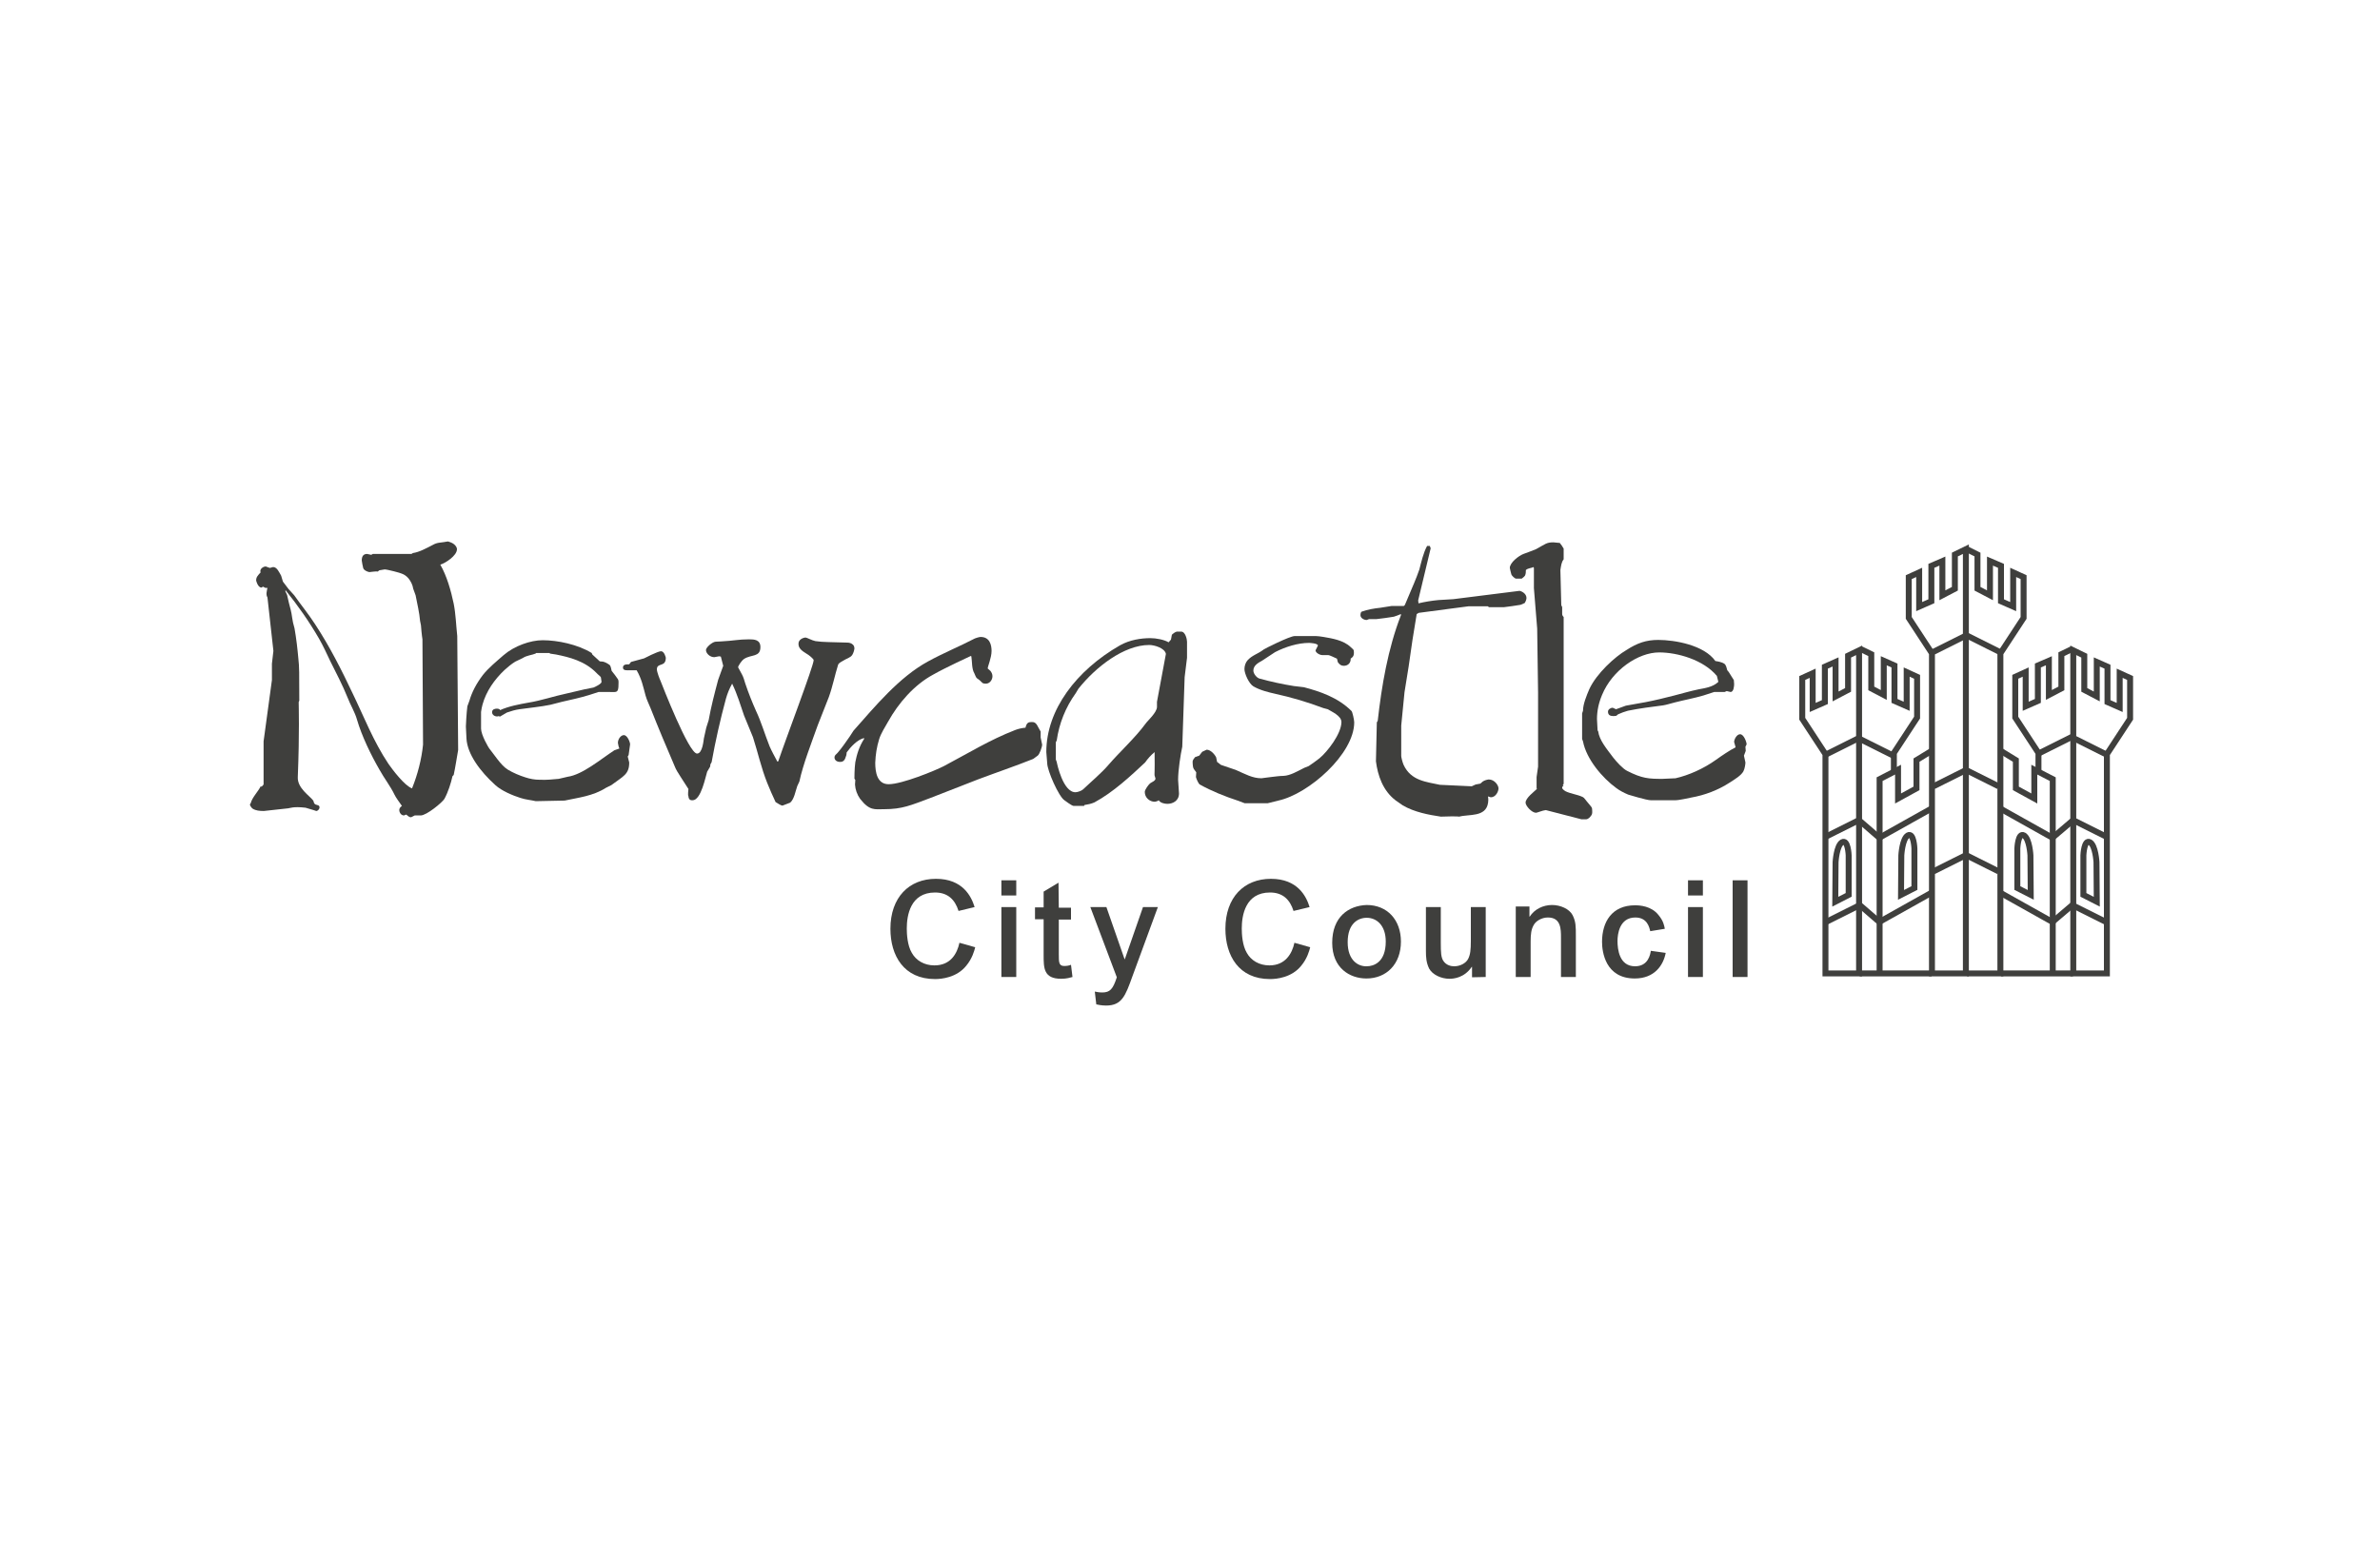 <?xml version="1.0" encoding="UTF-8"?> <svg xmlns="http://www.w3.org/2000/svg" xml:space="preserve" id="Grey" x="0" y="0" style="enable-background:new 0 0 800 520" version="1.1" viewBox="0 0 800 520"><style>.st0{fill:none;stroke:#3f3f3d;stroke-width:2;stroke-miterlimit:3.864}.st1{fill:#3f3f3d}</style><g id="g5222_2_"><path id="path4155_2_" d="M613.6 327.2v-73.7l-7.8-11.9v-13.7l3.5-1.6v11.5l4.1-1.8v-11.9l3.6-1.6v11.6l4.2-2.2v-11.5l3.7-1.8v108.6h-11.3z" class="st0"></path><path id="path4159_2_" d="m613.6 253.7 10.8-5.4" class="st0"></path><path id="path4163_2_" d="M649.4 327.2V219.6l-7.8-11.9V194l3.5-1.6v11.5l4.1-1.8v-11.9l3.7-1.6v11.5l4.2-2.2v-11.5l3.7-1.8v142.6h-11.4z" class="st0"></path><path id="path4167_2_" d="m649.1 252.5-4.9 3v9.5l-6.2 3.4v-9.7l-6.2 3.2v65.4" class="st0"></path><path id="path4171_2_" d="M625.1 327.2h24.2" class="st0"></path><path id="path4175_2_" d="m636.6 254.1-11.6-5.8" class="st0"></path><path id="path4179_2_" d="M636.6 259.1v-6l7.8-11.9v-13.7l-3.5-1.6v11.5l-4.1-1.8v-11.9l-3.6-1.6v11.5l-4.2-2.2v-11.5l-3.7-1.8" class="st0"></path><path id="path4183_2_" d="M617 289.8s.3-5.6 2.2-6.7c2-1.1 2.2 4.4 2.2 4.4v13.3l-4.5 2.3.1-13.3z" class="st0"></path><path id="path4187_2_" d="M639.1 287.5s.3-5.6 2.2-6.7c2-1.1 2.2 4.4 2.2 4.4v13.3l-4.5 2.3.1-13.3z" class="st0"></path><path id="path4191_2_" d="M708.2 327.2v-73.7l7.8-11.9v-13.7l-3.5-1.6v11.5l-4.1-1.8v-11.9l-3.6-1.6v11.6l-4.2-2.2v-11.5l-3.7-1.8v108.6h11.3z" class="st0"></path><path id="path4195_2_" d="m708.2 253.7-10.8-5.4" class="st0"></path><path id="path4199_2_" d="m672.7 252.5 4.9 3v9.5l6.2 3.4v-9.7l6.2 3.2v65.2" class="st0"></path><path id="path4203_2_" d="M696.8 327.2h-24.2" class="st0"></path><path id="path4207_2_" d="m685.2 253.3 11.6-5.8" class="st0"></path><path id="path4211_2_" d="M685.2 259.1v-6l-7.8-11.9v-13.7l3.5-1.6v11.5l4.1-1.8v-11.9l3.7-1.6v11.5l4.2-2.2v-11.5l3.7-1.8" class="st0"></path><path id="path4215_2_" d="M661.2 327.2h11.2V219.6l7.8-11.9V194l-3.5-1.6v11.5l-4.1-1.8v-11.9l-3.7-1.6v11.5l-4.2-2.2v-11.5l-3.6-1.8" class="st0"></path><path id="path4219_2_" d="m649.9 219.1 10.8-5.4" class="st0"></path><path id="path4223_2_" d="m672.1 219.1-10.8-5.4" class="st0"></path><path id="path4227_2_" d="m613.6 281.3 10.8-5.4" class="st0"></path><path id="path4231_2_" d="m613.6 310 10.8-5.4" class="st0"></path><path id="path4235_2_" d="m649.2 271.8-17.5 9.8-6.6-5.7" class="st0"></path><path id="path4239_2_" d="m649.2 300.1-17.5 9.8-6.6-5.7" class="st0"></path><path id="path4243_2_" d="m649.9 264.3 10.8-5.4" class="st0"></path><path id="path4247_2_" d="m649.9 292.9 10.8-5.4" class="st0"></path><path id="path4251_2_" d="M704.7 289.8s-.3-5.6-2.2-6.7c-2-1.1-2.2 4.4-2.2 4.4v13.3l4.5 2.3-.1-13.3z" class="st0"></path><path id="path4255_2_" d="M682.5 287.5s-.3-5.6-2.2-6.7c-2-1.1-2.2 4.4-2.2 4.4v13.3l4.5 2.3-.1-13.3z" class="st0"></path><path id="path4259_2_" d="m708.1 281.3-10.8-5.4" class="st0"></path><path id="path4263_2_" d="m708.1 310-10.8-5.4" class="st0"></path><path id="path4267_2_" d="m672.4 271.8 17.5 9.8 6.7-5.7" class="st0"></path><path id="path4271_2_" d="m672.4 300.1 17.5 9.8 6.7-5.7" class="st0"></path><path id="path4275_2_" d="m671.8 264.3-10.8-5.4" class="st0"></path><path id="path4279_2_" d="m671.8 292.9-10.8-5.4" class="st0"></path><path id="path4283_2_" d="m150.6 182 1.1.4c1.2.5 1.9 1.5 1.9 2.2 0 2.2-3.9 4.7-5.6 5.2 2.2 3.8 3.6 8.8 4.5 13.1.7 3.5.8 7.3 1.2 10.9l.3 38.3c-.5 2.8-.9 5.6-1.5 8.4l-.4.4c-.5 2.3-1.5 5.4-2.7 7.6-.7 1.2-6 5.6-8 5.6h-2l-1.2.6c-.9 0-1.1-.6-1.7-.9l-.7.3c-1.1 0-1.6-1.2-1.6-1.8 0-.5.3-1 .9-1.4-.9-1.3-2.1-2.9-2.5-3.8-1.4-2.9-3.4-5.4-5-8.3-2.9-5-6-11.4-7.6-16.9-.7-2.5-2.2-4.9-3.2-7.5-1.5-3.8-4-8.6-5.8-12.2-1.2-2.5-2.3-5-3.8-7.6-3.3-5.7-7.1-11.1-11.2-16.2l-.1.3.6 1.3.6 2.6c.4 1.5.9 3.3 1.1 5l.3 1.7.5 1.9c.6 3.4 1 6.9 1.3 10.3.3 2.5.3 4.7.3 14l-.2.5c0 1.4.3 10.1-.3 25.2-.2 3.7 4 6.3 5.2 7.9l.3.9c.6.9 1.8.3 1.8 1.4 0 .6-.6 1.2-1.1 1.2l-.9-.3-2.7-.8c-4.2-.5-5.4.2-5.8.2l-8.2.9c-1.4 0-2.7-.1-3.8-.8-.3-.2-.9-1-.9-1.4l.3-.5c.5-1.9 2.3-3.6 3.4-5.7l.2.3.7-.8v-14.5l2.8-20.6v-5.5l.5-4.3-2-18c-.6-.9-.2-2.2 0-3.2h-.7l-.8-.4-.5.3c-1.2 0-1.8-2.2-1.8-2.4 0-1.1.5-1.6 1.5-2.7l-.1-.4c0-1 1.2-1.6 1.8-1.6l1.4.5 1.1-.3c1.3 0 2 1.7 2.7 2.9l.6 2L97 198l1.9 2.1c2.1 3 4.8 6.3 7 9.7 5 7.6 9 15.6 12.6 23.2 3.7 7.6 7 16.2 12.1 23.8 1.4 2 5.4 7.3 7.9 8.2 1.9-4.7 3.2-9.8 3.7-14.7l-.2-35.4c-.2-1.1-.5-4.4-.5-4.7l-.3-1.5c-.2-2.6-1-6-1.5-8.6l-.8-2.2c-.2-1.3-.8-2.5-1.6-3.5-.6-.7-1.4-1.3-2.3-1.6-.3-.2-4.8-1.4-5.7-1.4l-1.8.3-.5.4c-1-.1-2.4.2-2.8.2-.4 0-1.8-.5-2.1-1.3-.2-.9-.4-1.7-.5-2.6 0-1.5.6-2.2 1.8-2.2l1.4.3.5-.3h13l.5-.3c2.1-.3 4.5-1.6 6.8-2.8.7-.4 1.4-.6 2.2-.7l2.8-.4" class="st1"></path><path id="path4291_2_" d="M522.2 182.3c.4 0 1.5.2 2.1.2.5.6.9 1.2 1.3 1.9v3.6c-.8 1-.9 2.4-1.1 3.6l.3 11.8c0 .2.3.4.3.8v2.1c0 .4.1.7.5 1.1v56.1l-.3.3s.1.2.3.2c-.2.2-.5.4-.5.8s.7.9 1 1.1c1.7.9 4 1.1 5.9 2 .5.2 1 1.1 1.4 1.5 1.6 2 1.8 1.8 1.8 3.2 0 .9.1 1.2-1 2.3-.2.2-.7.5-1.1.5h-1.5l-12-3.1c-1.1.1-2.9.9-3.3.9-1.4 0-3.5-2.3-3.5-3.4 0-1.6 2.9-3.7 3.8-4.6 0-.1-.1 0-.1-.4v-3.6l.5-3.5v-24.9l-.3-21.5-1.1-13.6v-6.8l-.2-.3c-.6.4-1.7.3-2.5 1 0 .6 0 1.3-.3 1.9-.2.3-.7.7-1.1 1h-1.9c-.4 0-1.5-1-1.6-1.5s-.5-1.8-.5-2.1c0-1.8 3-4.1 4.6-4.7 1.3-.5 2.8-1 4.2-1.6 3.3-1.8 3.5-2.3 5.9-2.3" class="st1"></path><path id="path4299_2_" d="M479.7 183.5h.9l.3.8-4.2 17.5.1 1c2.1-.5 4.5-.9 6.7-1.1l5-.3 22.3-2.8c1.2.3 2.3 1.2 2.3 2.4 0 .4-.2 1.1-.6 1.7l-1.4.6c-1.9.3-3.8.6-5.6.8h-5l-.4-.3h-6.5c-.4 0-11.1 1.5-16.7 2.2l-.7.4c-1 5.8-1.9 11.7-2.7 17.6l-1.4 8.7-1.1 11.2v10.2c0 .4.4 2.1.8 3 2.5 5.4 7.7 5.7 12.2 6.7l10.7.5 1.3-.6 1.6-.3.8-.7c.6-.4 1.3-.6 2-.7 2 0 3.3 2 3.3 3s-.9 3-2.6 3l-.9-.3c-.1.3.2.6 0 2.1-.7 5-6.5 3.8-9.7 4.7-.2 0-.3-.2-6.2 0-4-.6-8.9-1.5-12.8-3.8l-2.3-1.6c-4.4-3.3-6.1-8.5-6.7-13.2l.3-13.1.3-.5c1.3-11.6 3.4-24.2 7.8-35.5v-.4c-.7.3-1.7.7-2.4.9-1.9.3-3.9.6-5.8.8h-2.5l-.8.3c-1 0-2.1-.7-2.1-1.6 0-.4.1-1.1.4-1.2 1.9-.7 4.2-1.1 6.2-1.3l3.8-.6h4c.5 0 .6-.6.8-1l.8-1.9c1.3-3.1 2.7-6.2 3.8-9.4.6-2.3 1.3-5.5 2.6-7.9" class="st1"></path><path id="path4307_2_" d="M386.3 216.8c-8.5 0-18 7.4-23.8 14.7l-.9 1.5c-3.4 4.7-5.6 10.2-6.4 15.9l-.3.6v5.8l.3.8c.1.6 2.1 10.2 6.3 10.2.7 0 2.1-.5 2.6-1 2.4-2.3 6.2-5.5 8.5-8.2 3.6-4.2 9-9.1 12.5-13.9.6-.9 3.8-3.7 3.8-5.6v-1.7l3-16.1c-.4-2-3.9-3-5.6-3m9.3-4.5h1.4c1.5 0 2 2.7 2 3.4v5.4l-.8 6.5-.8 23.4c-.6 2.7-1.4 8-1.4 11.1l.3 4.6c0 2.5-2.1 3.5-3.9 3.5-.9 0-2.4-.3-2.9-1.2-.4.3-.8.4-1.3.5-1.8 0-3.4-1.4-3.4-3.3 0-.8 1.3-2.5 1.8-2.9s1.8-.8 1.8-1.6l-.3-1c-.1-.5.1-.9 0-7.9-1.2 1-2.3 2.2-3.2 3.5-4.8 4.5-10.7 10-17 13.4-1.1.5-2.2.7-3.4.9l-.1.3h-3.5c-.6 0-2.8-1.7-3.1-1.9-1.9-1.2-5.8-10-5.8-12.5l-.3-3.7c0-14.2 10.1-27.5 24.8-35.9 3.2-1.8 7-2.4 10.2-2.4 1.9 0 4.6.5 6.1 1.4l.8-.9.3-1.6c0-.2 1.3-1.1 1.7-1.1" class="st1"></path><path id="path4319_2_" d="M435.2 213.8h5.9c.4 0 1.5-.1 3.8.3 2.9.5 6.7 1.1 9.1 3.4.8.8 1.1.7 1.1 1.8 0 .9-.1 1.4-1.1 2.1.1 1.3-.8 2.4-2.3 2.4-.9 0-1.4-.4-2-1.2l-.3-1.2c-.9-.4-2.5-1.2-2.9-1.2h-2c-.9 0-2.3-.8-2.3-1.6l.8-1.6c0-.8-2.9-.9-3-.9-3.7 0-7.9 1.3-11.4 3.1l-4.4 2.9c-1.3.7-2.9 1.6-2.9 3.3 0 1.1 1.2 2.5 2.1 2.7 3.6 1 7.7 1.9 11.5 2.5l3.4.4c5.3 1.4 11.4 3.4 16 8 .3.3.9 3 .9 3.8 0 10.6-15.3 24.1-25.5 26.3l-3.6.9h-7.7l-2.4-.9c-4-1.3-8.8-3.2-12.7-5.4-.4-.2-1.1-1.7-1.3-2.5l.1-1.6-.8-1.1c-.3-.4-.4-1.4-.4-1.8 0-1.1-.2-.9.8-2.2l1.4-.5 1-1.3 1.5-.7c1.4 0 2.8 1.7 3.2 2.6l.3 1.5 1.3 1 5 1.7c3.2 1.4 5.6 2.8 8.6 2.8.4 0 5.4-.8 7.4-.8 2.3-.1 4.6-1.5 7-2.7l1.5-.6c1.1-.7 2.4-1.7 3.6-2.6 2.7-2.2 7.4-8.3 7.4-12.2 0-2.1-3.3-3.5-4.6-4.3l-1.5-.4c-5.3-2-10.7-3.6-16.2-4.8-2.2-.5-5.1-1.2-7.3-2.5-1.5-.9-3-4.3-3-5.8 0-1.1.4-2.2 1-2.9 1.6-1.8 3.4-2.1 5.5-3.7 0-.1 8.7-4.5 10.4-4.5" class="st1"></path><path id="path4327_2_" d="M329.6 214.1c3.1 0 3.7 2.7 3.7 4.7 0 2.3-1.3 5.2-1.3 5.9l.9.8c.4.5.7 1.1.7 1.8 0 1.2-.9 2.5-2.2 2.5-1.6 0-1-.5-3-1.8-.4-.3-.6-1.1-.9-1.7-.9-1.5-.7-3.8-1-5.7l-.2-.1s-8.5 3.9-12.7 6.3c-6.3 3.4-11.6 9.5-15.1 15.8-1 1.8-2.4 3.9-3 5.9-.8 2.6-1.2 5.2-1.3 7.9 0 3.1.6 7.2 4.5 7.2 4.5 0 15.7-4.6 18.6-6.1 8.3-4.4 15.4-8.8 23.9-12.1 1-.4 2.3-.7 3.5-.8.4-1.7 1-1.9 2.1-1.9.7 0 1.4.1 2.1 1.6l.9 1.6v2l.5 2.4c0 .8-.9 3.3-1.5 3.7l-1.5 1.1c-6 2.4-12.5 4.6-18.6 6.9l-15.9 6.2c-6.7 2.5-9.5 3.8-15.7 3.8-3.1 0-4.8.6-8-3.5-1-1.4-1.6-3.1-1.7-4.8l.1-1.5-.3-.5s0-3.5.3-5.5c.5-2.6 1.3-5.3 3-7.9l-.1-.2c-2.2.5-4.5 3-5.8 4.8l-.1.9c-.3.7-.4 1.8-1.4 2.2-.3.1-.5.1-.8.1-1 0-1.8-.6-1.8-1.5 0-.7.5-1 1-1.5 1.5-1.7 2.9-3.8 4.1-5.5l1.3-2c7.1-8 15.3-18 25.1-23.3 4.9-2.7 11.1-5.3 15.1-7.4.6-.4 2.1-.8 2.5-.8" class="st1"></path><path id="path4335_2_" d="M270.8 214.3c.4 0 2.2 1 3.3 1.2 2.6.4 5.4.3 10.7.5.7 0 1.4.2 1.9.7.4.3.5 1 .5 1.3-.1.7-.3 1.4-.7 2.1-.6 1-2.1 1.3-3.1 2-.3.2-1.5.7-1.7 1.4-1.1 3.5-1.8 7.2-3.1 10.8l-3.7 9.4c-2.1 5.9-5 13.3-6.2 19l-.7 1.5c-.6 1.6-1 4.4-2.4 5.6l-2.6 1c-.4 0-1.7-.8-2.3-1.2-1-2.1-1.9-4.2-2.8-6.4-2.1-5.3-3.1-10.1-4.8-15.4l-3-7.3c-1.2-3.5-2.3-7.2-4-10.7-.9 1.6-1.6 3.3-2.1 5.1-1.9 7-3.5 14.1-4.8 21.3l-.4.7-.1.8-1 1.7c-.5 1.4-2 9.6-4.9 9.6-.5 0-1.3 0-1.4-1.4-.1-.1-.2-.4 0-2.4l-2.7-4.2c-.7-1.1-1.5-2.3-1.9-3.4-2.8-6.5-5.5-12.9-8.1-19.5-.5-1.3-1.3-2.8-1.7-4.3-.8-2.9-1.3-5.6-3-8.5h-2.3c-.9 0-2.3.2-2.3-.9s1.1-1.1 2.1-1.1l.6-.8 4.4-1.2s4.6-2.4 5.7-2.4 1.6 2.1 1.6 2.2c0 3.3-3 1.5-3 3.9 0 .9 1 3.4 1.2 3.8.6 1.5 9.5 24.5 12.3 24.5 1.9 0 2.2-4.7 2.3-5.1l.8-3.6.8-2.5c.8-4.5 2-9.1 3.2-13.6l1.7-4.7-.8-3.1-.6-.1-1.6.3c-1.5 0-2.8-1.3-2.8-2.4 0-.9 2.1-2.7 3.2-2.8l1.9-.1c4.1-.2 5.8-.7 9.4-.7 1.7 0 3.8.1 3.8 2.6 0 3.5-3.1 2.4-5.5 4-.9.6-2 2.4-2 2.8l1.3 2.4c.5.9.8 2 1.1 3 1.1 3.3 2.4 6.5 3.6 9.2 1.8 3.8 3 8 4.6 12 .7 1.6 1.7 3.4 2.6 5.1l.3-.1c2.3-6.9 11.9-32.1 11.9-34 0-.4-1.5-1.7-2.6-2.3-1.3-.8-2.5-1.7-2.5-3.1-.1-1.6 1.7-2.2 2.4-2.2" class="st1"></path><path id="path4343_2_" d="M557.4 215.1c5.5 0 15.4 1.7 19.2 7.1.7.1 2.1.3 3 .9.6.4.8 1.5 1 2.2l.5.6 1.7 2.7.1 1.3c0 .6-.1 2.7-1.2 2.7l-1.3-.3-.7.3h-3.5l-3.7 1.2c-3.1.9-6.4 1.5-9.5 2.3-1.3.3-2.7.8-4 1-3.9.5-7.9 1-11.8 1.8-1.1.3-2.2.7-3.3 1.2l-.6.5-.9.1c-1.1 0-1.9-.3-1.9-1.5 0-.7.8-1.3 1.6-1.3l1.1.5 3.3-1.2 6.7-1.2c3.1-.6 6.4-1.4 9.5-2.2 2.7-.7 5.4-1.5 8.3-2.1 2-.4 4.7-.7 6.6-2.5l-.5-2c-4.5-5.4-13.2-7.9-19.4-7.9-7.1 0-15.8 6-19.2 14.3-1.1 2.6-1.7 5.3-1.7 8.1l.2 3.8.2.3c.4 3 2.7 5.7 5.1 8.9 1.1 1.4 3.2 3.7 4.6 4.4 5.1 2.6 7.3 2.7 11.9 2.7l4.4-.2c4.4-1 9.4-3.2 13.6-6.2 2.1-1.5 4.6-3.2 6.6-4.2l-.5-1.8c0-.9.9-2.6 2-2.6 1.3 0 2.2 2.7 2.2 3.4l-.4.8.1 1.4-.6 1.6.5 2.3c0 .4-.2 2.1-.7 3-.8 1.4-2.8 2.6-4.5 3.7-4 2.6-8.5 4.3-13.1 5.1-1.1.2-3.9.9-5.5.9H555c-1.6 0-7.6-1.9-7.7-1.9-1.4-.6-2.8-1.3-4-2.2-4.7-3.4-10.1-9.8-11.2-15.7l-.3-.8v-8.6l.3-.9c0-2.2 1.2-5.1 2.1-7.2 2.4-5.3 8.7-11 12.5-13.2 3.7-2.4 6.7-3.4 10.7-3.4" class="st1"></path><path id="path4351_2_" d="M182.4 215.2c5 0 11.8 1.4 16.5 4.3l.2.5 2.5 2.3 1.1.1c.8.2 1.5.6 2.2 1.1.5.5.5 1.4.7 2l1.1 1.4 1 1.4c.3.4.2 1.3.2 1.7 0 3.1-.7 2.6-3.2 2.6h-3.5l-3.1 1c-2.9.9-6.1 1.6-9.2 2.3l-3.9 1c-3.4.7-7 1-10.4 1.5-1.4.2-2.8.6-4.2 1.1l-2.4 1.4-.3-.2c-1.1.4-2.3-.3-2.3-1.3 0-1.1 1.2-1.2 1.6-1.2.1 0 1 0 1.1.5 2.8-1.3 6.6-2 9.4-2.5 4.4-.7 8.7-2.2 13-3.1l6-1.4 3-.6c.3-.1 2.7-1.2 2.7-1.9l-.2-1.4c0-.4-1-1-1.5-1.6-3.9-4-9.1-5.3-13.6-6.2l-2-.3-.2-.2h-4.5l-.2.2c-1.2.5-3 .6-4.3 1.5l-2.5 1.2c-1.3.8-2.5 1.8-3.6 2.8-3.4 3.2-6.2 7.2-7.4 11.6-.2.8-.4 1.6-.5 2.5v5.6c0 2.1 2.5 6.5 3 7l2.5 3.3c1 1.3 2.2 2.7 3.5 3.5 1.8 1.1 4 2 5.9 2.6 1.5.5 3.1.8 4.7.8 2.8.1 4-.1 6.5-.3l3-.7c5-.7 11.1-5.9 15.7-8.9l1.7-.6c-.3-.6-.4-1.3-.5-1.9 0-1.3 1-2.6 2-2.6 1.2 0 2.1 2.4 2.1 3.1l-.5 3.6-.3.5.5 2c0 4-2 4.6-6 7.6l-1.8.9c-4.4 2.8-9.3 3.3-13.9 4.3l-9.7.2c-1.7-.4-3.4-.5-5.2-1.1-2.5-.8-6.2-2.3-8.4-4.3-5.1-4.6-9.4-10.4-9.7-15.6l-.2-4.1c0-.4.2-4.6.5-6.8l.7-1.9c.8-2.8 2.3-5.7 4.5-8.6 1.9-2.4 4.6-4.6 7-6.7 3.6-3.1 9-5 13.1-5" class="st1"></path><path id="path4359_2_" d="M327.6 304.9c-1.1-3.6-4-9.5-13-9.5s-15.3 6.2-15.3 16.8c0 9 4.5 16.9 15 16.9 2.2 0 7.3-.5 10.5-4.5 2-2.4 2.7-5 3-6.2l-5.3-1.5c-.8 3.7-3 7.6-8.4 7.6-3.5 0-6.2-1.7-7.6-4.2-1.5-2.5-1.7-6.3-1.7-8.2 0-4.4 1.2-12.1 9.5-12.1 4.3 0 6.7 2.4 7.9 6.2" class="st1"></path><path id="path4361_2_" d="M336.6 328.4h5v-23.5h-5v23.5zm0-27.4h5v-5.1h-5" class="st1"></path><path id="path4365_2_" d="m355.8 296.7-5 3v5.3h-2.9v4h2.9v12c0 4.4 0 8 5.9 8 1.9 0 3-.4 3.8-.6l-.5-4.1c-.7.3-1.5.4-2.3.4-1.8 0-1.8-1.3-1.8-3.9v-11.7h4.1v-4h-4.1" class="st1"></path><path id="path4369_2_" d="m366.5 304.9 8.9 23.6c-1.3 4-2.3 5.1-4.9 5.1-1.1 0-2-.2-2.5-.3l.5 4.3c.5.1 1.7.4 3.3.4 5.3 0 6.5-3.3 8.8-9.7l8.6-23.4h-5l-6.1 17.5h-.1l-6.1-17.5" class="st1"></path><path id="path4373_2_" d="M440.2 304.9c-1.1-3.6-4-9.5-13-9.5s-15.3 6.2-15.3 16.8c0 9 4.5 16.9 15 16.9 2.2 0 7.3-.5 10.5-4.5 2-2.4 2.7-5 3-6.2l-5.3-1.5c-.8 3.7-3.1 7.6-8.4 7.6-3.5 0-6.2-1.7-7.6-4.2-1.5-2.5-1.7-6.3-1.7-8.2 0-4.4 1.2-12.1 9.5-12.1 4.3 0 6.7 2.4 7.9 6.2" class="st1"></path><path id="path4377_2_" d="M447.8 316.9c0 8.5 5.9 12 11.5 12 6.7 0 11.6-4.8 11.6-12.4 0-7.3-4.6-12.3-11.5-12.3-6.1.2-11.6 4-11.6 12.7m5.2-.2c0-6.3 3.5-8.2 6.4-8.2 3.3 0 6.4 2.5 6.4 8 0 7-4.1 8.3-6.4 8.3-2.8.1-6.4-1.9-6.4-8.1" class="st1"></path><path id="path4381_2_" d="M499.4 328.4v-23.5h-5v11.3c0 3.2-.2 4.7-.9 6.1-.7 1.4-2.6 2.5-4.7 2.5-1 0-2.7-.3-3.7-1.9-.7-1.2-.8-2.6-.8-6.1v-11.9h-5v14.7c0 2.1.1 4 1.1 6 1.1 2 4 3.4 6.8 3.4 1.4 0 5-.3 7.5-4h.1v3.5" class="st1"></path><path id="path4385_2_" d="M509.5 328.4h5v-11.9c0-2.5.2-4.1 1-5.5.7-1.4 2.7-2.6 4.8-2.6 4.4 0 4.4 3.9 4.4 6.8v13.2h5v-13.8c0-3.2 0-4.8-1.1-7-1.1-2.1-4.1-3.4-6.9-3.4-3 0-5.9 1.4-7.5 3.9h-.1v-3.4h-4.6" class="st1"></path><path id="path4389_2_" d="M554.9 319.6c-.2 1.3-.9 5.2-5.3 5.2-5.3 0-5.9-5.7-5.9-8.5 0-2.2.6-7.9 6-7.9 4 0 4.7 3.3 5 4.6l4.9-.8c-.2-1.1-.5-2.7-2.1-4.6-2.4-3.1-6.4-3.3-7.9-3.3-7.8 0-11.1 5.6-11.1 12.3 0 3.3 1.1 12.3 11 12.3 6.6 0 9.6-4.4 10.4-8.6" class="st1"></path><path id="path4391_2_" d="M567.4 328.4h5v-23.5h-5v23.5zm0-27.4h5v-5.1h-5" class="st1"></path><path id="path4393_2_" d="M582.4 328.4h5v-32.5h-5v32.5z" class="st1"></path></g></svg> 